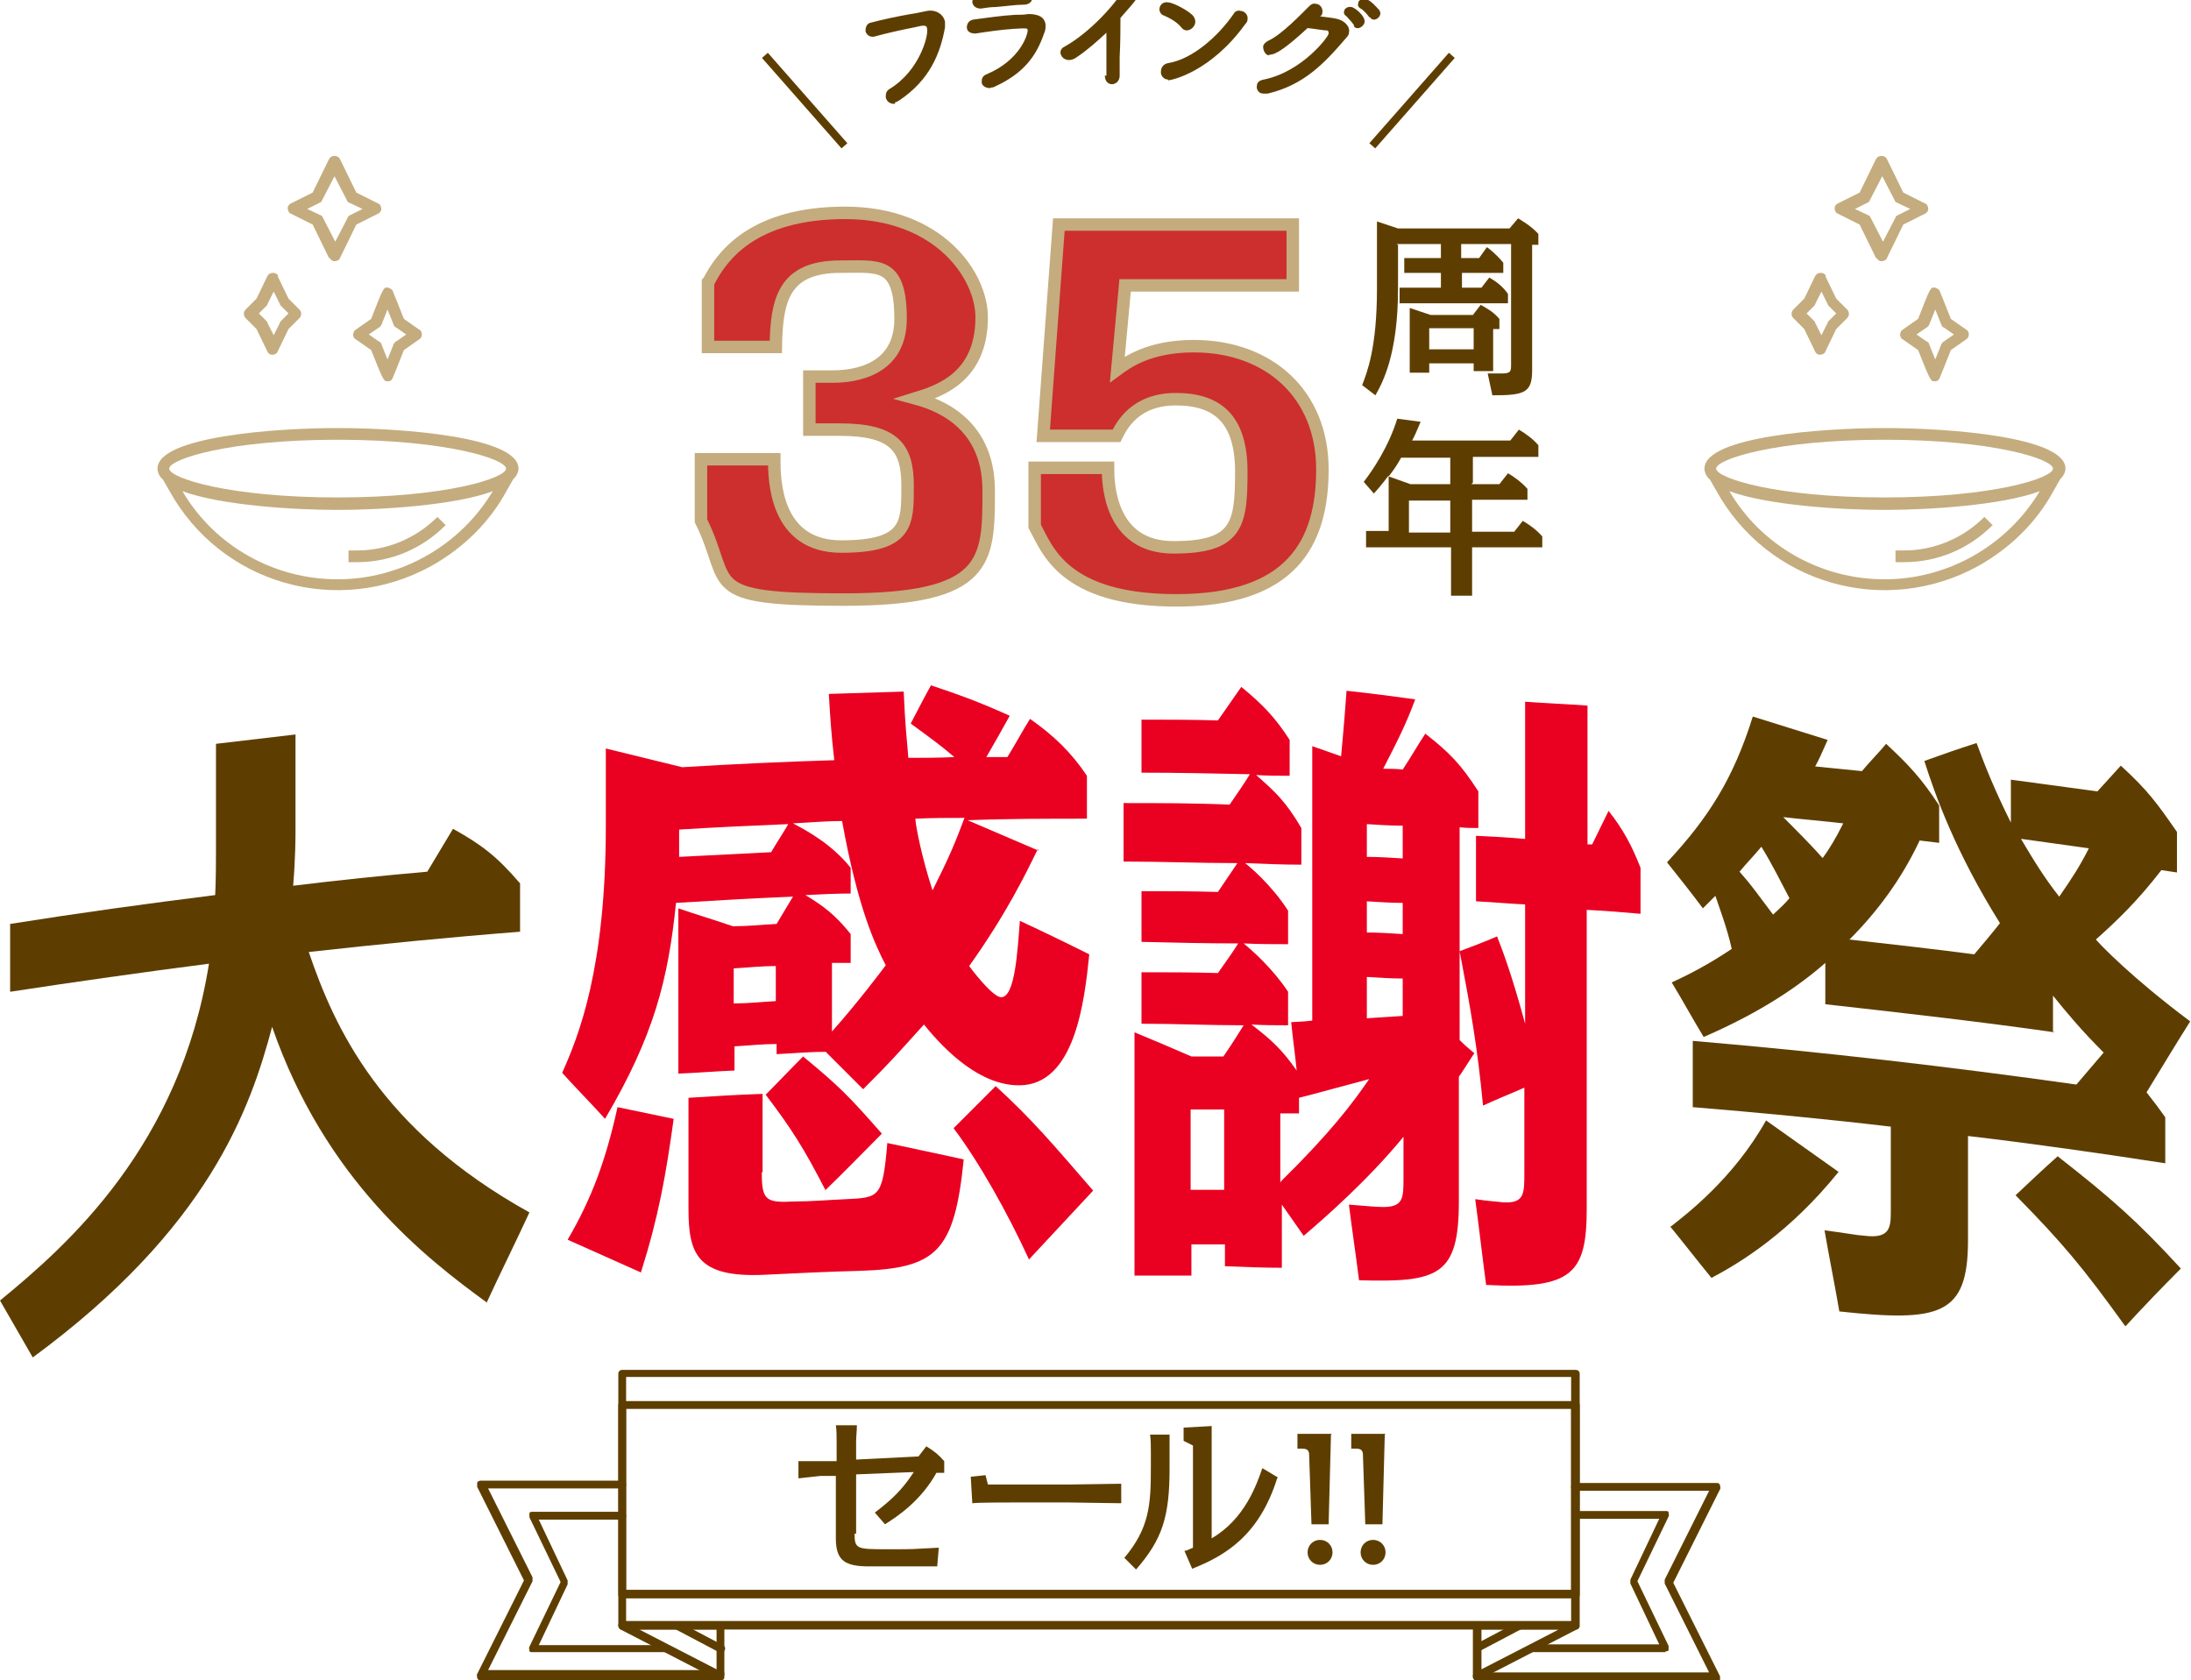 <?xml version="1.0" encoding="UTF-8"?>
<svg id="_レイヤー_1" data-name="レイヤー_1" xmlns="http://www.w3.org/2000/svg" version="1.1" viewBox="0 0 281 215.5">
  <!-- Generator: Adobe Illustrator 29.0.1, SVG Export Plug-In . SVG Version: 2.1.0 Build 192)  -->
  <defs>
    <style>
      .st0 {
        fill: #cc2f2e;
      }

      .st1 {
        stroke: #c4ac7e;
        stroke-width: 1.6px;
      }

      .st1, .st2 {
        fill: none;
        stroke-miterlimit: 10;
      }

      .st2 {
        stroke: #5e3e00;
        stroke-width: 1px;
      }

      .st3 {
        fill: #c4ac7e;
      }

      .st4 {
        fill: #5e3e00;
      }

      .st5 {
        fill: #ea0021;
      }
    </style>
  </defs>
  <g>
    <g>
      <g>
        <path class="st4" d="M62.5,167.1c-8-5.8-20.8-15.8-27.6-35.4-2.8,10.5-8.1,25.8-30.7,42.4C2.8,171.7,1.4,169.2,0,166.8c8.8-7.2,23.1-19.9,26.8-43.2-8.5,1.1-17,2.3-25.5,3.6v-8.7c8.8-1.4,17.5-2.6,26.3-3.7.1-2.1.1-4.7.1-5.6v-13.8c3.4-.4,6.8-.8,10.2-1.2v12.1c0,1,0,3.6-.3,7.3,5.7-.7,11.5-1.3,17.2-1.8,1.1-1.8,2.2-3.7,3.3-5.5,3.6,2,5.6,3.5,8.6,7v6.2c-9,.7-18.1,1.6-27.1,2.6,3.3,9.7,9.2,22.8,28.3,33.4-1.8,3.9-3.7,7.7-5.5,11.6Z"/>
        <path class="st5" d="M133.1,108.9c-1.6,3.3-4.1,8.4-8.8,15,1.1,1.5,3.2,4,4.1,4,1.8,0,2.1-6,2.4-9.8,3,1.4,5.9,2.8,8.9,4.3-.6,5.9-1.8,16.8-9,16.8-4.9,0-9.3-4.2-12.2-7.8-3.8,4.2-4.2,4.7-7.8,8.3-1.6-1.6-3.2-3.2-4.8-4.8-2.1,0-4.2.2-6.3.3,0-.4,0-.9,0-1.3-1.8,0-3.6.2-5.4.3v3.1c-2.4.1-4.8.3-7.2.4v-21.2c2.3.8,4.7,1.5,7,2.3,1.9,0,3.8-.2,5.6-.3.7-1.2,1.4-2.3,2.1-3.5-5,.2-10,.5-15,.8-1,9.8-2.8,17-9.1,27.7-1.8-2-3.7-3.9-5.5-5.9,2.1-4.7,5.6-13.3,5.6-31.7v-9.9c3.3.8,6.5,1.6,9.8,2.4,6.5-.4,13-.7,19.5-.9-.4-3.5-.5-5.2-.7-8.5,3.2-.1,6.4-.2,9.6-.3.2,4.6.4,6,.6,8.5,2,0,3.9,0,5.9-.1-1.9-1.6-2.6-2.1-5.6-4.3.9-1.7,1.7-3.3,2.6-4.9,3.6,1.2,6.1,2.1,10.1,3.9-1,1.8-2,3.6-3,5.3.9,0,1.8,0,2.7,0,1-1.6,1.9-3.3,2.9-4.9,3,2.1,5.3,4.3,7.3,7.3v5.5c-5.1,0-10.2,0-15.3.2,3,1.3,6.1,2.6,9.1,3.9ZM72.8,159c3.1-5.3,4.9-10.2,6.4-17,2.4.5,4.8,1,7.2,1.5-1,7.2-1.9,12.4-4.2,19.7-3.1-1.4-6.3-2.8-9.4-4.2ZM101,105.7c-4.6.2-9.3.4-13.9.7,0,1.5,0,2.1,0,3.5,3.9-.2,7.8-.4,11.8-.6.7-1.2,1.5-2.4,2.2-3.6ZM97.7,150.4c0,3.5.5,3.9,4.1,3.7,2.2,0,4.5-.2,6.7-.3,4.3-.2,4.7-.2,5.3-7.2,3.3.7,6.6,1.4,9.8,2.1-1.2,11.9-3.5,14-13.5,14.3-4,.1-8.1.3-12.1.5-8.7.4-9.7-2.8-9.7-8.5v-14.2c3.2-.2,6.3-.4,9.5-.5v10ZM94.1,124.2v4.5c1.8,0,3.6-.2,5.4-.3,0-1.5,0-3,0-4.5-1.8,0-3.6.2-5.4.3ZM105.9,152.7c-2.9-5.6-4.3-7.8-7.7-12.3,1.6-1.6,3.2-3.3,4.8-4.9,4.6,3.8,5.8,5,10.1,9.9-2.4,2.4-4.8,4.9-7.3,7.3ZM106.7,132.3c3.3-3.7,6.3-7.7,6.9-8.5-1.4-2.7-3.6-7.4-5.6-18.5-2.1,0-4.2.2-6.3.3,1.9,1,5,2.7,7.4,5.7v3.3c-1.9,0-3.9.1-5.8.2,2.3,1.4,3.8,2.5,5.8,5v3.7c-.8,0-1.6,0-2.4,0,0,2.9,0,5.8,0,8.7ZM117.4,105.1c.1,1.1.8,4.8,2.2,9.1,2.2-4.4,2.9-6.1,4.1-9.3-2.1,0-4.2,0-6.3.1ZM132,161.6c-2.8-6.1-6.4-12.5-9.7-16.9,1.8-1.8,3.6-3.6,5.4-5.4,4.7,4.3,7.3,7.4,12.5,13.4-2.7,2.9-5.5,5.9-8.2,8.8Z"/>
        <path class="st5" d="M189,135.2c-1.3,2-1.4,2.2-1.9,2.9v16c0,9.5-2.6,10.4-12.8,10.1-.4-3.2-.9-6.5-1.3-9.7,2.4.2,3.6.3,4.1.3,2.9.1,2.9-1.1,2.9-3.7,0-1.8,0-3.5,0-5.3-4.6,5.6-10.1,10.4-12.8,12.7-.9-1.3-1.9-2.7-2.8-4,0,2.7,0,5.4,0,8.1-2.4,0-4.8-.1-7.3-.2,0-.9,0-1.8,0-2.8-1.4,0-2.9,0-4.3,0v4c-2.4,0-4.8,0-7.3,0,0-10.4,0-20.8,0-31.2,2.4,1,4.8,2,7.3,3.1,1.4,0,2.8,0,4.1,0,.9-1.3,1.8-2.7,2.6-4-4.4,0-8.7-.2-13.1-.2v-6.6c3.3,0,6.5,0,9.8.1.9-1.3,1.8-2.5,2.6-3.8-4.1,0-8.3-.1-12.4-.2v-6.5c3.3,0,6.5,0,9.8.1.8-1.2,1.7-2.5,2.5-3.7-4.9,0-9.7-.2-14.6-.2,0-2.5,0-5,0-7.5,4.5,0,9.1,0,13.6.2.9-1.3,1.8-2.6,2.6-3.9-4.6-.1-9.3-.2-13.9-.2v-6.8c3.3,0,6.5,0,9.8.1,1-1.4,2-2.9,3-4.3,2.8,2.3,4.4,4,6.2,6.8v4.6c-1.4,0-2.9,0-4.3-.1,2.5,2.2,3.8,3.4,5.8,6.8,0,1.6,0,3.1,0,4.7-2.4,0-4.8-.1-7.2-.2.6.5,3.3,2.7,5.5,6.1,0,1.4,0,2.9,0,4.3-1.9,0-3.8,0-5.7-.1,1.2,1,3.7,3.2,5.7,6.2,0,1.4,0,2.9,0,4.3-1.6,0-3.1,0-4.7-.1,2.6,2,3.9,3.2,5.8,5.9-.2-2.1-.5-4.1-.7-6.2,1.8-.1,1.9-.1,2.7-.2,0-11.7,0-23.5,0-35.2,1.2.4,2.5.9,3.7,1.3.2-2.4.3-3,.7-8.4,2.9.3,5.9.7,8.8,1.1-1.1,3-2.1,5-4.1,8.9.8,0,1.7,0,2.5.1,1-1.5,1.9-3.1,2.9-4.6,3.2,2.5,4.6,4,6.8,7.4,0,1.6,0,3.1,0,4.7-.8,0-1.6,0-2.4-.1v27.3c.6.6,1.3,1.2,1.9,1.7ZM152.7,142.3v10.3c1.4,0,2.9,0,4.3,0,0-3.4,0-6.8,0-10.3-1.4,0-2.9,0-4.3,0ZM164.3,151.5c6.3-6.2,9.1-9.9,11.3-13.1-1.2.3-8.1,2.2-9,2.4,0,.7,0,1.3,0,2-.8,0-1.6,0-2.4,0,0,3,0,5.9,0,8.9ZM175.3,105.7v4.2c1.5,0,3,.1,4.6.2,0-1.4,0-2.8,0-4.2-1.5,0-3-.1-4.6-.2ZM175.3,115.6v4c1.5,0,3,.1,4.6.2,0-1.3,0-2.7,0-4-1.5,0-3-.1-4.6-.2ZM179.9,130.3c0-1.6,0-3.2,0-4.8-1.5,0-3-.1-4.6-.2v5.3c1.5-.1,3-.2,4.6-.3ZM195.6,90c2.7.2,5.3.3,8,.5v17.8c.2,0,.4,0,.6,0,.7-1.4,1.4-2.9,2.1-4.3,1.9,2.4,3,4.5,4.1,7.3v5.9c-2.3-.2-4.6-.4-6.9-.5v38.3c0,8.3-1.8,10.4-12.9,9.8-.5-3.7-.9-7.3-1.4-11,2,.3,2.8.3,3.5.4,2.8.2,2.8-1.1,2.8-3.7,0-3.7,0-7.3,0-11-1.8.8-3.6,1.5-5.3,2.3-.7-7.4-1.6-12.5-3-19.8,1.6-.6,3.2-1.2,4.8-1.9.7,1.8,1.8,4.6,3.6,11.2,0-5.1,0-10.2,0-15.3-2.1-.1-4.2-.3-6.3-.4,0-2.8,0-5.6,0-8.4,2.1.1,4.2.2,6.3.4,0-5.9,0-11.9,0-17.8Z"/>
        <path class="st4" d="M263.5,132.4c-9.8-1.4-19.6-2.5-29.4-3.6v-5.3c-3.3,2.9-8.2,6.3-15.6,9.5-1.4-2.3-2.7-4.7-4.1-7,2.4-1.1,4.7-2.3,7.7-4.3-.6-2.7-1.6-5.3-2.1-6.8-.4.4-.5.5-1.6,1.6-1.5-2-3-3.9-4.6-5.9,5.3-5.7,8.5-10.7,11-18.7,3.2,1,6.4,2,9.6,3-.8,1.8-1.1,2.5-1.6,3.4,2,.2,4,.4,6,.6,1-1.2,2.1-2.3,3.1-3.5,2.9,2.7,4.5,4.4,6.8,7.9v4.8c-.8-.1-1.7-.2-2.5-.3-2.3,4.9-5.4,9.1-9,12.7,5.3.6,10.7,1.2,16,1.9,1.1-1.3,2.2-2.6,3.3-4-5.7-9.1-8.3-16.4-9.7-20.8,2.2-.8,4.5-1.6,6.7-2.3,1,2.7,2.2,5.8,4.4,10.2v-5.5c3.7.5,7.4,1,11.1,1.5,1-1.1,2-2.2,3-3.3,3.5,3.2,4.7,4.9,7.2,8.5v5.2c-.7-.1-1.3-.2-2-.3-3,3.9-5.7,6.5-8.4,8.9.6.7,4.6,4.9,12.1,10.5-1.9,3-3.7,6-5.6,9.1,1.1,1.4,1.7,2.2,2.4,3.2v5.9c-8.4-1.3-16.8-2.5-25.3-3.5v13.4c0,9.6-3.6,10.5-16.5,9.1-.6-3.5-1.3-6.9-1.9-10.4,3.2.4,3.8.6,5.2.7,3.3.4,3.3-1.2,3.3-3.3v-10.7c-8.5-1-16.9-1.8-25.4-2.5v-8.5c16.5,1.4,32.9,3.3,49.2,5.6,1.2-1.4,2.3-2.7,3.5-4.1-3-3-4.8-5.2-6.5-7.3v4.6ZM214.3,157.3c1.9-1.5,8-6.1,12.2-13.6,3.1,2.2,6.2,4.4,9.3,6.6-6.2,7.7-12.5,11.6-16.3,13.6-1.8-2.2-3.5-4.4-5.3-6.6ZM225.9,108.6c-1,1.2-1.8,2-2.8,3.2,1.6,1.8,2.1,2.6,4.3,5.5,1.2-1.1,1.6-1.5,2.1-2.1-1.1-2.1-2.3-4.5-3.6-6.6ZM233.8,110c.8-1.1,1.6-2.4,2.6-4.4-2.6-.3-5.1-.5-7.7-.8,1.4,1.4,3.8,3.8,5,5.2ZM272.5,170c-5.4-7.5-8-10.6-14-16.7,1.8-1.7,3.6-3.4,5.4-5,6.9,5.4,10.2,8.3,15.8,14.4-2.4,2.4-4.8,4.9-7.1,7.4ZM259.2,107.6c1.6,2.7,3,5,4.9,7.4,1.6-2.3,2.7-4,3.8-6.2-2.9-.4-5.8-.8-8.6-1.2Z"/>
      </g>
      <g>
        <g>
          <path class="st0" d="M90.9,36.1c1.6-3.1,5.5-8.8,17.5-8.8s17.5,8,17.5,13.4c0,7.8-5.6,9.5-8.5,10.4,2.2.6,9.4,2.7,9.4,11.8s0,14-18.6,14-14.2-1.9-18.3-10.1v-7.9h9.4c0,2.4,0,11.2,8.6,11.2s8.5-3,8.5-7.8-1.6-7.2-8.7-7.2h-3.9v-6.8h2.8c1.5,0,8.9,0,8.9-7.4s-2.8-6.7-7.7-6.7c-7.4,0-8.2,4.4-8.3,10.3h-8.7v-8.3Z"/>
          <path class="st0" d="M165.8,28.8v7.8h-21.5l-1,10.8c1.1-.8,3.9-3,9.8-3,9.7,0,16.5,6.2,16.5,15.8s-4.1,16.8-18.7,16.8-16.6-6.6-18.2-9.5v-7.5h9.4c0,2,.2,10.2,8.4,10.2s8.7-2.9,8.7-9.7-3.1-9.3-8.4-9.3-7,3.5-7.6,4.7h-9.4l2-27.1h30Z"/>
        </g>
        <g>
          <path class="st1" d="M90.9,36.1c1.6-3.1,5.5-8.8,17.5-8.8s17.5,8,17.5,13.4c0,7.8-5.6,9.5-8.5,10.4,2.2.6,9.4,2.7,9.4,11.8s0,14-18.6,14-14.2-1.9-18.3-10.1v-7.9h9.4c0,2.4,0,11.2,8.6,11.2s8.5-3,8.5-7.8-1.6-7.2-8.7-7.2h-3.9v-6.8h2.8c1.5,0,8.9,0,8.9-7.4s-2.8-6.7-7.7-6.7c-7.4,0-8.2,4.4-8.3,10.3h-8.7v-8.3Z"/>
          <path class="st1" d="M165.8,28.8v7.8h-21.5l-1,10.8c1.1-.8,3.9-3,9.8-3,9.7,0,16.5,6.2,16.5,15.8s-4.1,16.8-18.7,16.8-16.6-6.6-18.2-9.5v-7.5h9.4c0,2,.2,10.2,8.4,10.2s8.7-2.9,8.7-9.7-3.1-9.3-8.4-9.3-7,3.5-7.6,4.7h-9.4l2-27.1h30Z"/>
        </g>
      </g>
      <g>
        <path class="st4" d="M179.3,31.4v5.6c0,8.5-2,12.1-2.9,13.7l-1.7-1.3c.6-1.6,1.9-4.7,1.9-12.4v-8.6l2.7.9h14.3l1.1-1.3c.3.2,1.6.9,2.6,2v1.4h-.8v16.1c0,2.9-1,3.2-5.1,3.2l-.6-2.8c.5,0,1.2,0,1.8,0,1.2,0,1.2-.3,1.2-1.2v-15.4h-6.4v1.8h2.3l1-1.4c.3.2,1.2.9,2.1,2v1.3h-5.3v1.9h2.5l1-1.3c.9.5,1.8,1.2,2.4,2.1v1.2h-13.9v-2h5.3v-1.9h-4.7v-1.9h4.7v-1.8h-5.7ZM191.5,47.6h-2.5v-1h-5.7v1.2h-2.5v-8.3l2.7.9h5.4l1-1.3c1.1.6,1.7,1,2.4,1.8v1.3h-.8v5.4ZM189,42.1h-5.7v2.7h5.7v-2.7Z"/>
        <path class="st4" d="M188.7,62.1h3.6l1.1-1.4c.7.4,1.7,1.1,2.5,2v1.4h-7.1v4.1h5.4l1.1-1.4c1,.6,1.8,1.2,2.5,2v1.4h-9v6.2h-2.7v-6.2h-10.9v-2.1h2.9v-7.1c-.2.2-.8,1.1-1.9,2.3l-1.3-1.5c1.1-1.4,3.2-4.5,4.3-8.1l3,.4c-.5,1.2-.9,2.1-1.1,2.4h12.6l1.1-1.4c1,.6,1.8,1.2,2.5,2v1.5h-8.4v3.3ZM186,58.7h-6.3c-.4.7-.8,1.4-1.6,2.4l2.8,1h5.1v-3.3ZM186,64.2h-5.3v4.1h5.3v-4.1Z"/>
      </g>
      <g>
        <path class="st4" d="M114.8,13.3c-.6.1-1.1-.3-1.2-.8,0-.4,0-.8.5-1.1,3.8-2.3,5-6.8,4.8-7.7,0-.5-.4-.5-1.6-.2-1.5.3-3.4.7-5.2,1.2,0,0,0,0,0,0-.6.1-1-.3-1.1-.7,0-.4.1-1,.7-1.1,1.5-.4,3.4-.8,5.1-1.1.8-.1,1.5-.3,2.1-.4,1.1-.2,2.1.4,2.3,1.4,0,.2,0,.5,0,.7-.6,3.4-2,6.8-5.9,9.4-.2.1-.3.2-.5.2Z"/>
        <path class="st4" d="M127.4,11.2c-.1,0-.3,0-.4.1-.6,0-1.1-.3-1.1-.8,0-.4.1-.8.7-1,4.2-1.8,5.2-5,5.2-5.6,0-.3-.1-.3-1.8-.2-1.6.1-3.6.4-4.9.6,0,0,0,0,0,0-.7,0-1.1-.3-1.1-.8,0-.4.2-.9.9-1,1.6-.2,3.5-.5,5.3-.6.6,0,1.1,0,1.7-.1,1.3,0,2.1.4,2.2,1.4,0,.3,0,.7-.2,1.1-1,2.9-2.6,5.1-6.3,6.8ZM131.3-1.1c.7,0,1.1.4,1.1.8,0,.4-.3.9-1.1.9-1,0-2.3.2-3.6.3-.6,0-1.3.1-1.9.2-.6,0-1-.3-1.1-.8,0-.4.2-.9,1-1,0,0,0,0,0,0,.8,0,1.7-.2,2.7-.3,1,0,1.9-.2,2.8-.3,0,0,0,0,0,0Z"/>
        <path class="st4" d="M141.9,9.7c0-1.2,0-3.6,0-5.5-1.2,1.1-2.4,2.2-3.9,3.2-.3.2-.6.3-.9.3-.6,0-1-.4-1.1-.9,0-.3.1-.6.5-.8,2.7-1.5,5.8-4.5,7.7-7.4.3-.4.6-.5.9-.5.5,0,1,.5,1,1,0,.3,0,.5-2.4,3.2,0,1.1,0,3.2-.1,5,0,1,0,1.8,0,2.4,0,0,0,0,0,0,0,.7-.5,1.1-1,1.1-.4,0-.9-.3-.9-1.1,0,0,0,0,0,0Z"/>
        <path class="st4" d="M151.4,3.4c-.5-.6-1.4-1.1-2.1-1.4-.4-.1-.6-.5-.6-.8,0-.5.4-1,1.1-.9.5,0,2.2.8,3.1,1.6.3.3.4.6.4.9,0,.6-.6,1.1-1.1,1.1-.2,0-.5-.1-.7-.4ZM149.8,10.2c-.6,0-1-.6-.9-1.1,0-.4.3-.9.9-1,3.1-.5,6.4-3.4,8.4-6.3.2-.4.6-.5.9-.4.5,0,1,.5.9,1.1,0,.2-.1.4-.3.6-4.4,6.1-9.4,7.2-9.9,7.2Z"/>
        <path class="st4" d="M162.8,7.1c-.5,0-.8-.6-.8-1.1,0-.3.3-.6.7-.8,1.6-.7,4.2-3.4,5.2-4.4.3-.3.6-.4.9-.3.5,0,.9.6.8,1.1,0,.2-.1.4-.3.5,0,0,1.7.2,2.1.3,1,.2,1.8,1,1.6,1.8,0,.2-.1.4-.3.6-2.9,3.4-5.5,6.1-10.1,7.2-.2,0-.4,0-.6,0-.6,0-.9-.6-.8-1,0-.4.3-.7.9-.8,4.9-1,8.3-5.5,8.3-5.9,0-.2,0-.4-.3-.4-.4,0-1.4-.2-2.4-.3-2.5,2.3-4.1,3.5-4.9,3.4ZM173.7,3.3c-.1-.2-.8-1-1-1.2-.3-.2-.4-.4-.3-.7,0-.3.5-.6.9-.5.4,0,1.9,1.2,1.7,2-.1.4-.6.8-1,.7-.1,0-.3-.1-.4-.3ZM175.6,2.2c-.1-.2-.8-1-1.1-1.1-.3-.2-.4-.4-.3-.7,0-.4.5-.6,1-.5.6.1,1.5,1.2,1.7,1.4.1.2.2.4.1.6-.1.4-.6.7-.9.6-.1,0-.3-.1-.4-.3Z"/>
      </g>
      <line class="st2" x1="108.3" y1="18.7" x2="98.1" y2="7.1"/>
      <line class="st2" x1="176" y1="18.7" x2="186.2" y2="7.1"/>
    </g>
    <g>
      <path class="st3" d="M43.3,54.9c-8,0-23.1,1.1-23.1,5.2,0,.5.3,1.1.7,1.4l.8,1.4c6.6,12,21.6,16.3,33.6,9.7,4.1-2.3,7.5-5.6,9.7-9.7l.8-1.4c.4-.4.7-.9.7-1.4,0-4.1-15.1-5.2-23.1-5.2ZM43.3,56.4c14,0,21.6,2.5,21.6,3.7s-7.6,3.7-21.6,3.7-21.6-2.5-21.6-3.7,7.6-3.7,21.6-3.7ZM43.3,74.3c-8.2,0-15.8-4.3-19.9-11.3,4.9,1.8,14.2,2.4,19.9,2.4s15.1-.6,19.9-2.4c-4.2,7-11.8,11.3-19.9,11.3Z"/>
      <path class="st3" d="M57.2,67.4l-1.1-1.1c-2.7,2.7-6.4,4.3-10.3,4.3h-1.1v1.5h1.1c4.3,0,8.3-1.7,11.3-4.7Z"/>
      <path class="st3" d="M42.3,33.1c.2.4.6.5,1,.3.1,0,.3-.2.3-.3l2.1-4.3,2.8-1.4c.4-.2.5-.6.3-1,0-.1-.2-.3-.3-.3l-2.8-1.4-2.1-4.3c-.2-.4-.7-.5-1.1-.3-.1,0-.2.2-.3.3l-2.1,4.3-2.8,1.4c-.4.2-.5.6-.3,1,0,.1.2.3.3.3l2.8,1.4,2.1,4.3ZM41,26c.1,0,.3-.2.3-.3l1.6-3.1,1.6,3.1c0,.1.2.3.3.3l1.7.8-1.6.8c-.1,0-.3.2-.3.3l-1.6,3.1-1.6-3.1c0-.1-.2-.3-.3-.3l-1.7-.8,1.6-.8Z"/>
      <path class="st3" d="M35.7,35.4c-.2-.4-.7-.5-1.1-.3-.1,0-.2.2-.3.3l-1.4,2.9-1.4,1.4c-.3.3-.3.8,0,1.1l1.4,1.4,1.4,2.9c.2.4.6.5,1,.3.1,0,.3-.2.3-.3l1.4-2.9,1.4-1.4c.3-.3.3-.8,0-1.1l-1.4-1.4-1.4-2.9ZM36,41.2c0,0-.1.1-.1.2l-.8,1.6-.8-1.6c0,0,0-.1-.1-.2l-1-1,1-1c0,0,.1-.1.1-.2l.8-1.6.8,1.6c0,0,0,.1.1.2l1,1-1,1Z"/>
      <path class="st3" d="M45.6,43.5l2,1.4c1.4,3.5,1.6,4,2,4,0,0,.2,0,.2,0,.3,0,.5-.2.6-.5,0,0,1.1-2.7,1.4-3.5l2-1.4c.3-.2.4-.7.2-1,0,0-.1-.2-.2-.2l-2-1.4c-.3-.8-1.4-3.5-1.4-3.5,0-.2-.3-.4-.6-.5-.6-.1-.6-.1-2.2,4l-2,1.4c-.3.2-.4.7-.2,1,0,0,.1.2.2.2h0ZM48.6,42c.1,0,.2-.2.3-.3,0,0,.4-1,.8-2,.2.5.5,1.2.8,2,0,.1.2.3.3.3l1.3.9-1.3.9c-.1,0-.2.2-.3.3-.3.8-.6,1.5-.8,2-.4-1-.8-2-.8-2,0-.1-.2-.3-.3-.3l-1.3-.9,1.3-.9Z"/>
    </g>
    <g>
      <path class="st3" d="M241.7,54.9c-8,0-23.1,1.1-23.1,5.2,0,.5.3,1.1.7,1.4l.8,1.4c6.6,12,21.6,16.3,33.6,9.7,4.1-2.3,7.5-5.6,9.7-9.7l.8-1.4c.4-.4.7-.9.7-1.4,0-4.1-15.1-5.2-23.1-5.2ZM241.7,56.4c14,0,21.6,2.5,21.6,3.7s-7.6,3.7-21.6,3.7-21.6-2.5-21.6-3.7,7.6-3.7,21.6-3.7ZM241.7,74.3c-8.2,0-15.8-4.3-19.9-11.3,4.9,1.8,14.2,2.4,19.9,2.4s15.1-.6,19.9-2.4c-4.2,7-11.8,11.3-19.9,11.3Z"/>
      <path class="st3" d="M255.6,67.4l-1.1-1.1c-2.7,2.7-6.4,4.3-10.3,4.3h-1.1v1.5h1.1c4.3,0,8.3-1.7,11.3-4.7Z"/>
      <path class="st3" d="M240.7,33.1c.2.4.6.5,1,.3.1,0,.3-.2.3-.3l2.1-4.3,2.8-1.4c.4-.2.5-.6.3-1,0-.1-.2-.3-.3-.3l-2.8-1.4-2.1-4.3c-.2-.4-.7-.5-1.1-.3-.1,0-.2.2-.3.3l-2.1,4.3-2.8,1.4c-.4.2-.5.6-.3,1,0,.1.2.3.3.3l2.8,1.4,2.1,4.3ZM239.5,26c.1,0,.3-.2.3-.3l1.6-3.1,1.6,3.1c0,.1.2.3.3.3l1.7.8-1.6.8c-.1,0-.3.2-.3.3l-1.6,3.1-1.6-3.1c0-.1-.2-.3-.3-.3l-1.7-.8,1.6-.8Z"/>
      <path class="st3" d="M234.2,35.4c-.2-.4-.7-.5-1.1-.3-.1,0-.2.2-.3.3l-1.4,2.9-1.4,1.4c-.3.3-.3.8,0,1.1l1.4,1.4,1.4,2.9c.2.4.6.5,1,.3.1,0,.3-.2.3-.3l1.4-2.9,1.4-1.4c.3-.3.3-.8,0-1.1l-1.4-1.4-1.4-2.9ZM234.5,41.2c0,0-.1.1-.1.2l-.8,1.6-.8-1.6c0,0,0-.1-.1-.2l-1-1,1-1c0,0,.1-.1.1-.2l.8-1.6.8,1.6c0,0,0,.1.1.2l1,1-1,1Z"/>
      <path class="st3" d="M244,43.5l2,1.4c1.4,3.5,1.6,4,2,4,0,0,.2,0,.2,0,.3,0,.5-.2.6-.5,0,0,1.1-2.7,1.4-3.5l2-1.4c.3-.2.4-.7.2-1,0,0-.1-.2-.2-.2l-2-1.4c-.3-.8-1.4-3.5-1.4-3.5,0-.2-.3-.4-.6-.5-.6-.1-.6-.1-2.2,4l-2,1.4c-.3.2-.4.7-.2,1,0,0,.1.2.2.2h0ZM247.1,42c.1,0,.2-.2.3-.3,0,0,.4-1,.8-2,.2.5.5,1.2.8,2,0,.1.2.3.3.3l1.3.9-1.3.9c-.1,0-.2.2-.3.3-.3.8-.6,1.5-.8,2-.4-1-.8-2-.8-2,0-.1-.2-.3-.3-.3l-1.3-.9,1.3-.9Z"/>
    </g>
  </g>
  <g>
    <path class="st4" d="M202.1,209h-122.3c-.3,0-.5-.2-.5-.5v-32.3c0-.3.2-.5.5-.5h122.3c.3,0,.5.2.5.5v32.3c0,.3-.2.5-.5.5ZM80.3,207.9h121.2s0-31.3,0-31.3h-121.2s0,31.3,0,31.3Z"/>
    <g>
      <path class="st4" d="M92.4,215.5c0,0-.2,0-.2,0l-12.6-6.5c-.2-.1-.3-.4-.3-.6,0-.2.3-.4.5-.4h12.6c.3,0,.5.2.5.5v6.5c0,.2,0,.4-.3.5,0,0-.2,0-.3,0ZM82,209l9.9,5.1v-5.1s-9.9,0-9.9,0Z"/>
      <path class="st4" d="M92.4,215.5h-30.7c-.2,0-.4,0-.5-.3,0-.2-.1-.4,0-.5l6-12-6-12c0-.2,0-.4,0-.5,0-.2.3-.3.5-.3h18.1c.3,0,.5.2.5.5s-.2.5-.5.5h-17.2s5.7,11.4,5.7,11.4c0,.1,0,.3,0,.5l-5.7,11.4h29.8c.3,0,.5.2.5.5s-.2.5-.5.5Z"/>
      <path class="st4" d="M85.4,211.9h-17.1c-.2,0-.4,0-.4-.2,0-.2-.1-.3,0-.5l4-8.3-4-8.3c0-.2,0-.4,0-.5,0-.2.3-.2.4-.2h11.5c.3,0,.5.2.5.5s-.2.5-.5.5h-10.7s3.7,7.8,3.7,7.8c0,.1,0,.3,0,.5l-3.7,7.8h16.3c.3,0,.5.2.5.5s-.2.5-.5.5Z"/>
      <path class="st4" d="M92.4,211.9c0,0-.2,0-.2,0l-5.5-2.9c-.3-.1-.4-.5-.2-.7.1-.3.5-.4.7-.2l5.5,2.9c.3.1.4.5.2.7,0,.2-.3.3-.5.3Z"/>
    </g>
    <g>
      <path class="st4" d="M189.5,215.5c0,0-.2,0-.3,0-.2,0-.3-.3-.3-.5v-6.5c0-.3.2-.5.5-.5h12.6c.2,0,.5.2.5.4,0,.2,0,.5-.3.6l-12.6,6.5c0,0-.2,0-.2,0ZM190,209v5.1s9.9-5.1,9.9-5.1h-9.9Z"/>
      <path class="st4" d="M220.1,215.5h-30.7c-.3,0-.5-.2-.5-.5s.2-.5.5-.5h29.8s-5.7-11.4-5.7-11.4c0-.1,0-.3,0-.5l5.7-11.4h-17.2c-.3,0-.5-.2-.5-.5s.2-.5.5-.5h18.1c.2,0,.4,0,.5.3,0,.2.1.4,0,.5l-6,12,6,12c0,.2,0,.4,0,.5,0,.2-.3.3-.5.3Z"/>
      <path class="st4" d="M213.6,211.9h-17.1c-.3,0-.5-.2-.5-.5s.2-.5.5-.5h16.3s-3.7-7.8-3.7-7.8c0-.1,0-.3,0-.5l3.7-7.8h-10.7c-.3,0-.5-.2-.5-.5s.2-.5.5-.5h11.5c.2,0,.4,0,.4.2,0,.2.1.3,0,.5l-4,8.3,4,8.3c0,.2,0,.4,0,.5,0,.2-.3.2-.4.2Z"/>
      <path class="st4" d="M189.5,211.9c-.2,0-.4-.1-.5-.3-.1-.3,0-.6.2-.7l5.5-2.9c.3-.1.6,0,.7.2.1.3,0,.6-.2.7l-5.5,2.9c0,0-.2,0-.2,0Z"/>
    </g>
    <path class="st4" d="M202.1,205h-122.3c-.3,0-.5-.2-.5-.5v-24.3c0-.3.2-.5.5-.5h122.3c.3,0,.5.2.5.5v24.3c0,.3-.2.5-.5.5ZM80.3,203.9h121.2s0-23.2,0-23.2h-121.2s0,23.2,0,23.2Z"/>
  </g>
  <g>
    <path class="st4" d="M109.6,196.7c0,2,.3,2,4.3,2s2.3,0,6.5-.2l-.2,2.4h-8.7c-3.1,0-4.3-.7-4.3-3.6v-8h-2c-1.1.1-2.5.3-2.8.3v-2.2c.6,0,2.1,0,2.8,0h2.1v-2.5c0-.6,0-1.5-.1-2.1h2.7c0,.7-.1,1.4-.1,2.1v2.3l8-.4,1-1.3c1,.6,1.6,1.1,2.3,1.9v1.5h-1c-2,3.6-5,5.6-6.6,6.6l-1.3-1.5c2.1-1.6,3.5-2.9,5-5.2l-7.4.3v7.6Z"/>
    <path class="st4" d="M126.4,189.2l.3,1.2c.7,0,2.9,0,3.5,0h6.8c.3,0,6.1-.1,6.8-.1v2.5c-.8,0-6.4-.1-6.8-.1h-6.8c-.9,0-4.8,0-5.5.1l-.2-3.4,1.9-.2Z"/>
    <path class="st4" d="M150,188.3c0,6.2-.9,9.1-4.3,13l-1.5-1.5c3.2-3.8,3.4-6.8,3.4-11.5v-2.2c0-.6,0-1.4-.1-2.1h2.5v4.3ZM163.8,189.6c-2.3,7.3-6.6,9.9-10.9,11.6l-1-2.3c.3,0,.4-.1,1.1-.4v-13.1l-1.2-.6v-1.7l3.6-.2v14.4c4.3-2.5,5.8-7,6.5-9l2,1.2Z"/>
    <path class="st4" d="M170.7,184l-.3,11.5h-2.2l-.3-8.9c0-.7-.4-.8-.9-.8h-.6v-1.9h4.4ZM170.9,199.1c0,.9-.7,1.6-1.6,1.6s-1.6-.7-1.6-1.6.7-1.6,1.6-1.6,1.6.7,1.6,1.6Z"/>
    <path class="st4" d="M177.6,184l-.3,11.5h-2.2l-.3-8.9c0-.7-.4-.8-.9-.8h-.6v-1.9h4.4ZM177.7,199.1c0,.9-.7,1.6-1.6,1.6s-1.6-.7-1.6-1.6.7-1.6,1.6-1.6,1.6.7,1.6,1.6Z"/>
  </g>
</svg>
